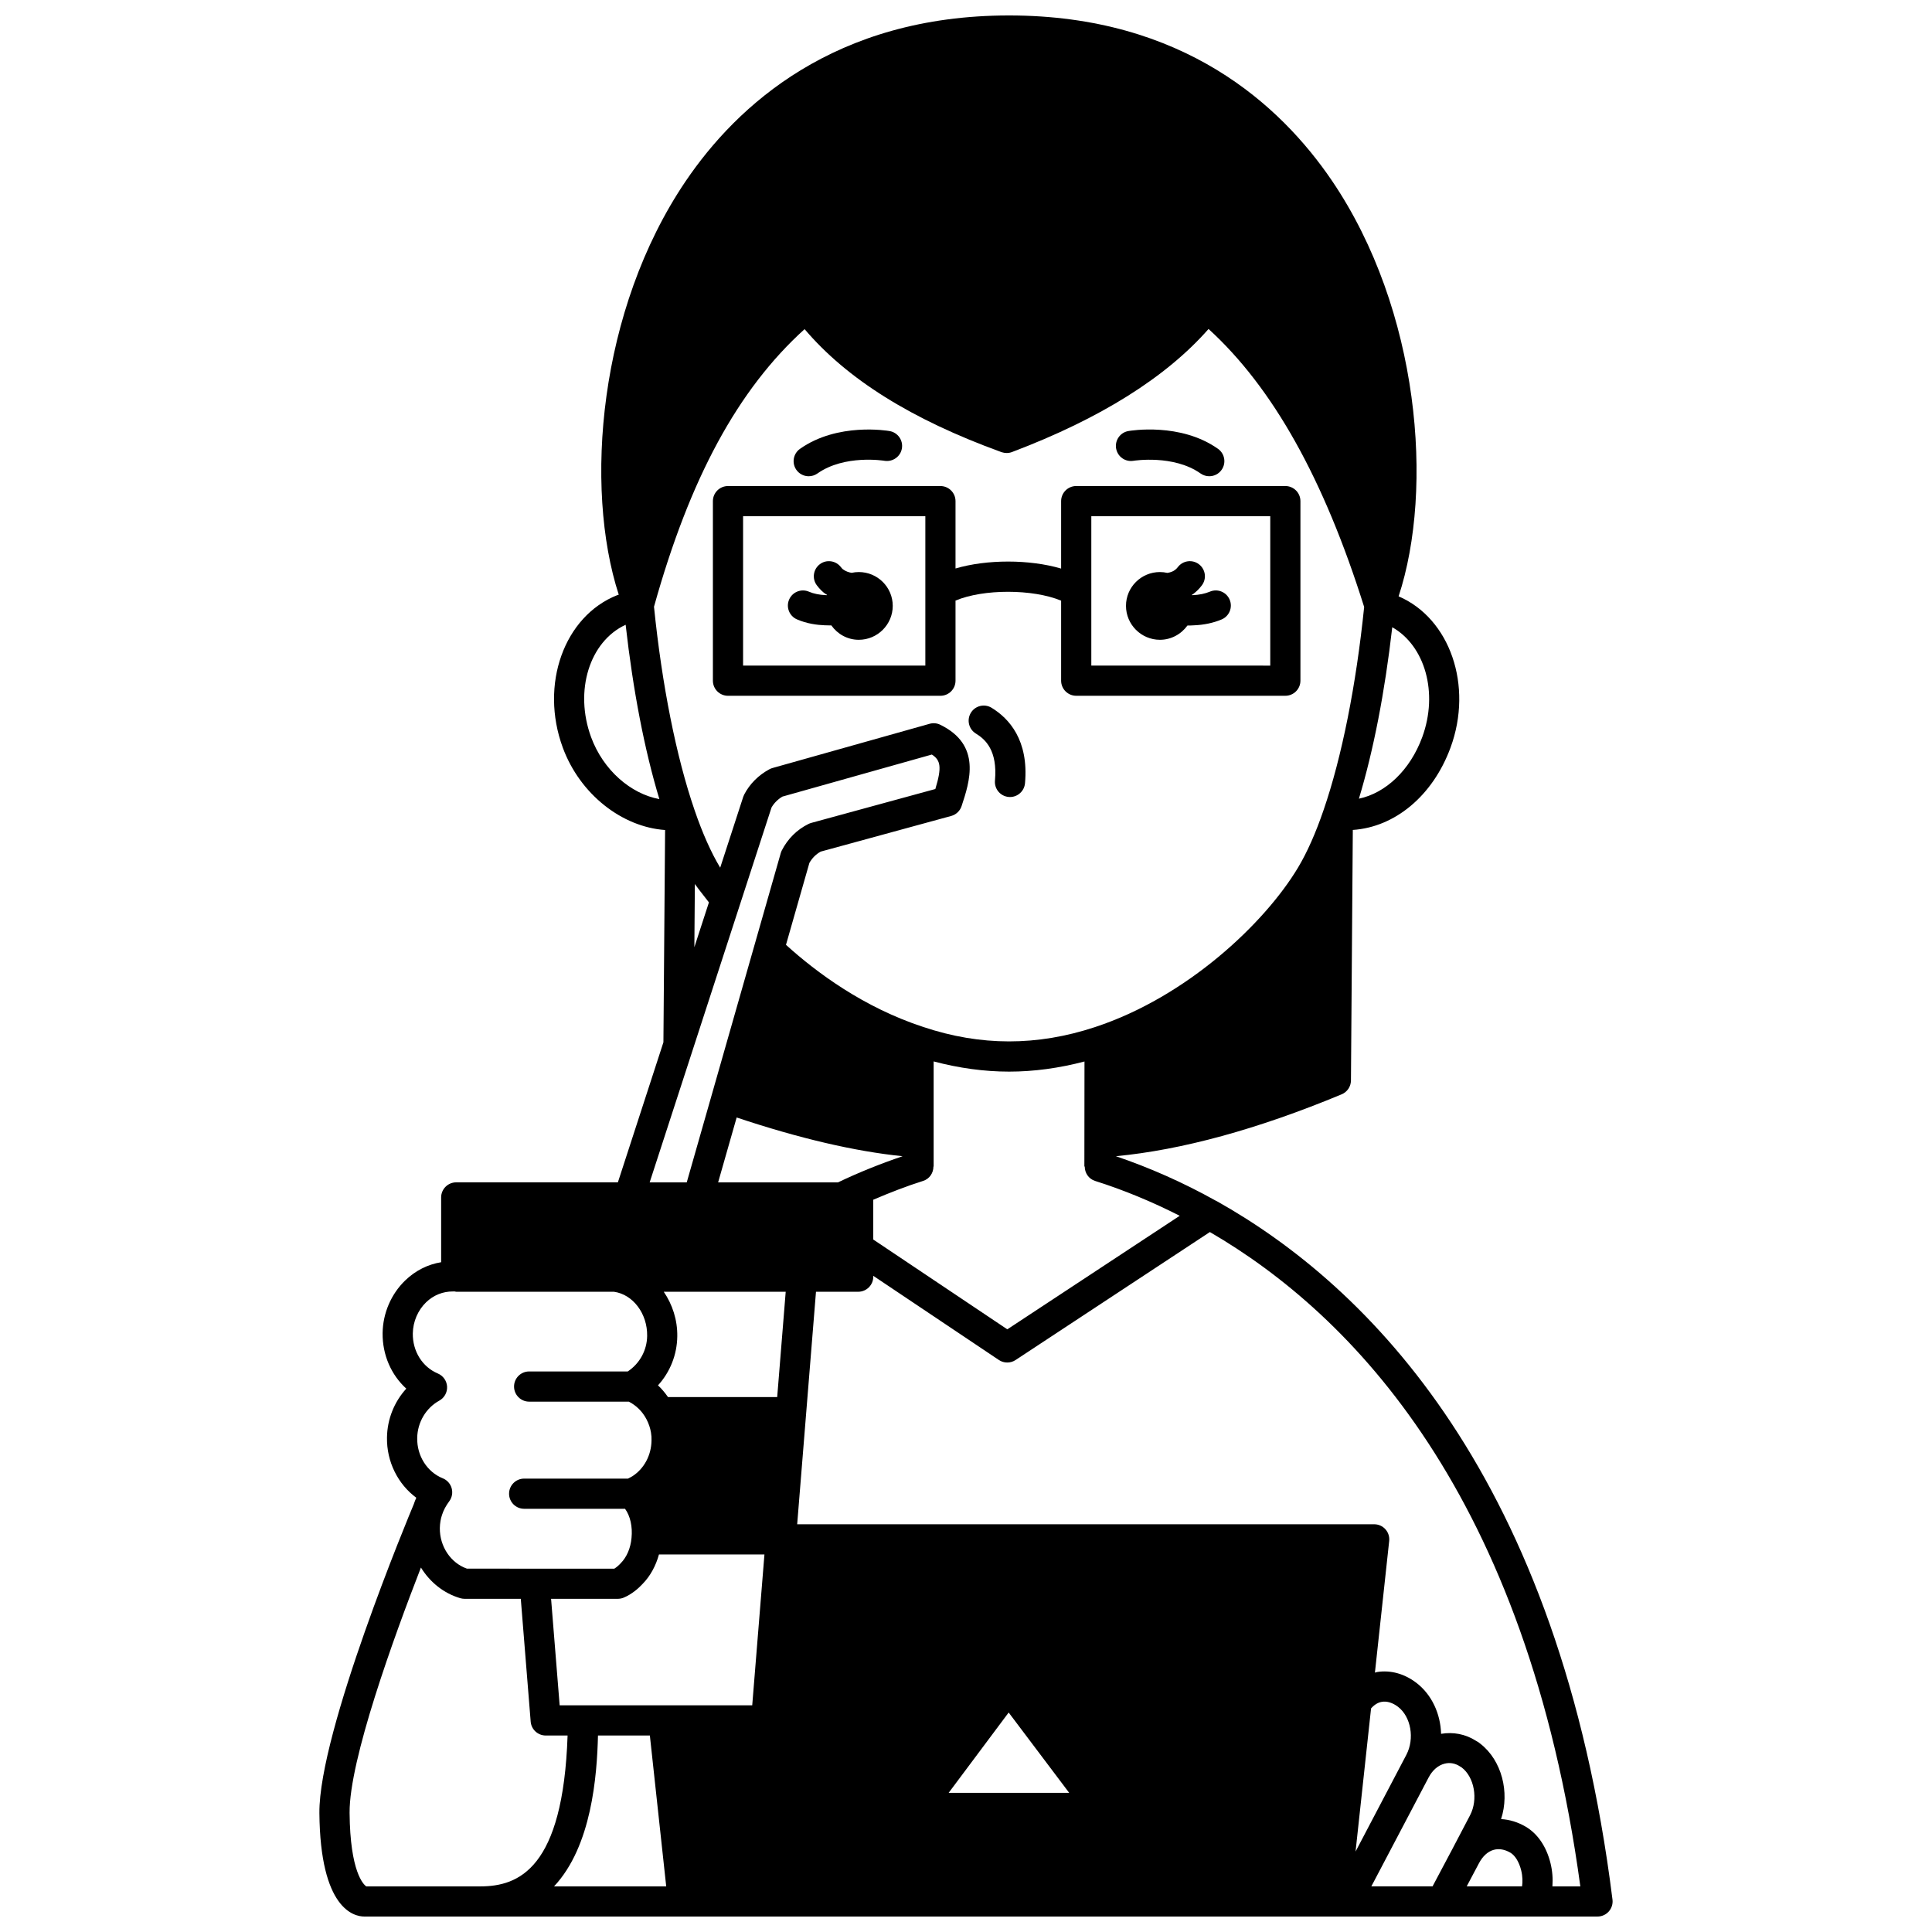 <?xml version="1.0" encoding="UTF-8"?>
<!-- Uploaded to: ICON Repo, www.svgrepo.com, Generator: ICON Repo Mixer Tools -->
<svg width="800px" height="800px" version="1.1" viewBox="144 144 512 512" xmlns="http://www.w3.org/2000/svg">
 <defs>
  <clipPath id="a">
   <path d="m228 148.09h344v503.81h-344z"/>
  </clipPath>
 </defs>
 <path d="m464.64 300.79c-1.289 0.543-2.84 0.863-4.609 0.938-0.047 0.004-0.09-0.004-0.133 0-0.012-0.031-0.02-0.062-0.031-0.102 0.121-0.082 0.242-0.129 0.363-0.219 0.895-0.684 1.645-1.434 2.281-2.293 1.328-1.766 0.969-4.273-0.801-5.598-1.762-1.328-4.269-0.965-5.594 0.801-0.207 0.273-0.438 0.5-0.742 0.734-0.613 0.465-1.332 0.672-2.023 0.77-0.633-0.141-1.285-0.223-1.957-0.223-4.957 0-8.996 4-8.996 8.957 0 4.957 4.039 8.996 8.996 8.996 3 0 5.648-1.508 7.285-3.777 0.602 0 1.195-0.02 1.789-0.062 2.594-0.102 5.113-0.637 7.277-1.551 2.035-0.859 2.988-3.203 2.129-5.238-0.859-2.043-3.203-2.992-5.234-2.133z"/>
 <path d="m355.18 308.13c2.652 1.172 5.477 1.504 7.328 1.574 0.508 0.027 1.012 0.039 1.516 0.039 0.098 0 0.188-0.012 0.285-0.012 1.621 2.297 4.262 3.82 7.281 3.82 4.957 0 8.996-4.039 8.996-8.996 0-4.957-4.039-8.957-8.996-8.957-0.652 0-1.289 0.074-1.902 0.207-0.73-0.117-1.539-0.375-2.305-0.941-0.02-0.012-0.207-0.141-0.516-0.547-1.324-1.762-3.836-2.133-5.594-0.801-1.766 1.324-2.129 3.832-0.801 5.598 0.785 1.047 1.664 1.887 2.359 2.32 0.109 0.078 0.219 0.121 0.332 0.195-0.012 0.027-0.016 0.059-0.027 0.09-0.098-0.004-0.172 0.008-0.27 0-1.707-0.066-3.285-0.387-4.453-0.902-2.027-0.891-4.379 0.023-5.273 2.039-0.895 2.019 0.02 4.383 2.039 5.273z"/>
 <path d="m358.32 270.21c0.797 0 1.598-0.238 2.305-0.73 7.203-5.09 17.656-3.383 17.762-3.367 2.16 0.355 4.238-1.074 4.621-3.246 0.383-2.176-1.074-4.25-3.25-4.629-0.551-0.098-13.793-2.324-23.75 4.711-1.805 1.277-2.234 3.769-0.957 5.574 0.781 1.102 2.016 1.688 3.269 1.688z"/>
 <path d="m444.42 266.11c0.098-0.02 10.594-1.684 17.746 3.367 0.703 0.496 1.508 0.73 2.305 0.73 1.25 0 2.492-0.586 3.266-1.691 1.277-1.805 0.848-4.297-0.957-5.574-9.961-7.039-23.191-4.805-23.75-4.711-2.172 0.383-3.625 2.453-3.246 4.629 0.391 2.18 2.422 3.625 4.637 3.25z"/>
 <g clip-path="url(#a)">
  <path d="m466.47 462.33c-0.113-0.062-0.234-0.125-0.355-0.176-8.586-4.793-17.449-8.703-26.391-11.746 17.465-1.66 37.547-7.133 59.828-16.402 1.484-0.617 2.449-2.059 2.465-3.664l0.492-66.402c11.098-0.73 21.164-8.969 25.895-21.812 6.047-16.441-0.16-34.242-13.758-40.094 9.383-28.492 5.582-75.895-17.68-110.17-13.559-19.965-39.398-43.77-85.555-43.77-46.254 0-72.141 23.891-85.711 43.934-23.098 34.113-26.941 81.125-17.723 109.57-0.129 0.047-0.281 0.066-0.398 0.121-14.098 5.582-20.578 23.711-14.434 40.406 4.559 12.375 15.707 21.043 27.113 21.836l-0.445 56.254-12.066 37.117h-42.84c-2.211 0-4 1.793-4 4v17.168c-3.543 0.578-6.824 2.223-9.527 4.836-3.731 3.598-5.91 8.672-5.984 13.93-0.07 5.789 2.281 11.109 6.277 14.738-3.176 3.477-5.051 8.074-5.117 12.949-0.113 6.398 2.891 12.359 7.766 15.965-0.27 0.586-0.488 1.184-0.688 1.773-0.004 0.004-0.008 0.008-0.008 0.012-1.031 2.461-25.148 60.156-24.984 81.762 0.215 25.461 9.172 27.438 11.914 27.438h326.8c1.148 0 2.238-0.492 3-1.352 0.754-0.859 1.113-2.004 0.969-3.144-14.023-112.21-64.762-162.58-104.85-185.08zm43.762 132.67c1.34-0.219 2.848 0.246 4.242 1.309 3.445 2.621 4.473 8.445 2.227 12.734l-13.465 25.645 4.109-37.934c0.844-0.969 1.824-1.586 2.887-1.754zm37.129 48.906h-14.668l3.246-6.125c0.996-1.883 2.34-3.106 3.879-3.543 1.395-0.402 2.953-0.137 4.465 0.75 1.234 0.73 2.293 2.465 2.836 4.641 0.41 1.641 0.414 3.106 0.242 4.277zm-13.777-18.848-4.707 8.98-5.234 9.867h-16.227l0.48-0.906c0.008-0.012 0.016-0.02 0.02-0.031l14.691-27.934 0.008-0.012c1-1.902 2.496-3.195 4.219-3.633 1.422-0.363 2.852-0.094 4.144 0.773 0.113 0.074 0.23 0.148 0.352 0.211 0.008 0.004 0.016 0.012 0.02 0.016 3.379 2.559 4.422 8.48 2.234 12.668zm-140.41-288.99c-0.883-0.434-1.891-0.523-2.832-0.25l-41.625 11.715c-0.281 0.078-0.555 0.188-0.812 0.328-2.914 1.566-5.231 3.891-6.699 6.727-0.098 0.191-0.18 0.391-0.25 0.602l-6.098 18.754c-2.422-4.031-4.707-9.156-6.793-15.258-4.836-14.043-8.645-33.164-10.75-53.891 9.496-34.059 22.238-57.586 39.91-73.57 11.234 13.23 28.312 23.941 52.188 32.602 0.445 0.145 0.906 0.227 1.363 0.227 0.48 0 0.961-0.082 1.414-0.258 23.434-8.863 40.875-19.84 52.086-32.617 17.039 15.535 30.555 39.695 41.238 73.676-2.121 20.719-5.926 39.797-10.746 53.793-2.098 6.144-4.391 11.297-6.801 15.309-8.844 14.738-29.449 34.238-53.805 42.242-15.32 5.055-30.293 5.047-45.484-0.039-15.777-5.168-28.23-14.375-36.387-21.766l6.203-21.711c0.723-1.285 1.75-2.312 3.008-3l34.578-9.445c1.289-0.352 2.32-1.328 2.742-2.598 2.137-6.457 5.375-16.211-5.648-21.57zm-53.953 104.08c16.559 5.531 31.316 8.977 43.98 10.266-5.777 1.961-11.52 4.246-17.125 6.93h-31.766zm-24.957 123.64c2.051-2.082 3.531-4.801 4.367-7.84h27.953l-3.238 39.984h-51.031l-2.273-28.23h17.703c0.527 0 1.051-0.105 1.539-0.309 2.231-0.934 3.984-2.527 4.981-3.606zm81.137 55.336 15.906-21.289 16.043 21.289zm-79.18-15.195 4.332 39.984h-29.727c9.984-10.645 11.387-29.344 11.645-39.984zm33.742-89.688h-28.934c-0.793-1.125-1.656-2.188-2.656-3.106 3.18-3.477 5.051-8.09 5.113-12.988 0.066-4.379-1.305-8.465-3.582-11.816h32.316zm25.469-52.301c4.363-1.863 8.766-3.586 13.199-4.984 1.707-0.535 2.738-2.113 2.738-3.816h0.055v-27.852c6.676 1.77 13.379 2.703 19.992 2.703 6.578 0 13.277-0.922 19.984-2.684l-0.031 27.836h0.098c0 1.695 1.031 3.273 2.738 3.816 7.559 2.387 15.074 5.5 22.43 9.238l-45.684 30.09-35.527-23.801v-10.547zm145.47-122.57c-3.223 8.75-9.691 14.812-16.777 16.289 3.863-12.762 6.871-28.277 8.836-45.434 8.66 4.898 12.273 17.359 7.941 29.145zm-220.25 0.004c-4.527-12.309-0.414-25.387 9.148-29.805 1.969 17.449 5.012 33.234 8.938 46.203-7.613-1.398-14.883-7.707-18.086-16.398zm27.492 38.898c0.332 0.504 1.098 1.512 3.727 4.867l-3.859 11.875zm20.309-20.262c0.668-1.172 1.656-2.168 2.894-2.902l39.598-11.145c2.344 1.488 2.684 3.371 0.926 9.137l-32.895 8.984c-0.242 0.066-0.48 0.16-0.711 0.27-3.059 1.504-5.5 3.926-7.078 7.012-0.113 0.227-0.211 0.469-0.281 0.715l-24.914 87.266h-9.828zm-95.055 139.38c0.047-3.137 1.336-6.156 3.543-8.289 1.961-1.887 4.473-2.863 7.059-2.848h0.52c0.137 0.016 0.258 0.078 0.395 0.078h41.785c5.035 0.691 8.895 5.793 8.801 11.703-0.051 3.871-2.031 7.359-5.141 9.414h-26.133c-2.211 0-4 1.793-4 4s1.789 4 4 4h26.414c1.957 1 3.609 2.606 4.68 4.668 0.582 1.113 0.988 2.293 1.191 3.508 0.125 0.754 0.172 1.398 0.145 2.125-0.055 3.894-1.945 7.43-5.012 9.434-0.391 0.246-0.812 0.453-1.23 0.664h-27.508c-2.211 0-4 1.793-4 4 0 2.207 1.789 4 4 4h26.734c1.375 1.871 2.023 4.734 1.715 7.742-0.25 2.691-1.246 5.039-2.875 6.699-0.551 0.598-1.145 1.09-1.691 1.43l-39.051-0.012c-4.305-1.508-7.238-5.883-7.18-10.77 0.031-1.266 0.215-2.379 0.574-3.453 0.387-1.223 1.031-2.438 1.91-3.613 0.746-0.996 0.984-2.277 0.648-3.477-0.336-1.195-1.207-2.168-2.363-2.633-4.129-1.66-6.852-5.938-6.766-10.664 0.059-4.156 2.301-7.953 5.852-9.914 1.344-0.738 2.144-2.18 2.066-3.711-0.082-1.527-1.027-2.879-2.438-3.477-4.102-1.719-6.707-5.887-6.644-10.605zm-16.754 127.02c-0.109-13.949 11.691-46.449 18.906-64.992 2.379 3.852 6.004 6.828 10.441 8.125 0.363 0.105 0.742 0.16 1.121 0.16h14.902l2.621 32.551c0.168 2.074 1.906 3.676 3.988 3.676h5.793c-1.195 35.246-12.902 39.984-23.148 39.984h-30.215c-0.691-0.488-4.277-3.777-4.41-19.504zm318.76 19.504c0.152-1.984 0.008-4.094-0.52-6.207-1.078-4.336-3.394-7.742-6.531-9.598-2.082-1.227-4.324-1.91-6.555-2.027 2.332-7.129 0.164-15.555-5.449-19.941-0.359-0.316-0.754-0.582-1.195-0.805-2.816-1.801-6.055-2.394-9.254-1.852-0.145-5.293-2.453-10.402-6.586-13.543-3.148-2.398-6.809-3.398-10.348-2.84-0.203 0.031-0.391 0.121-0.598 0.164l3.781-34.895c0.121-1.129-0.242-2.254-1-3.098-0.746-0.84-1.828-1.324-2.969-1.324h-152.92l4.984-61.617h11.184c2.211 0 4-1.793 4-4v-0.223l33.281 22.301c0.672 0.453 1.449 0.676 2.227 0.676 0.766 0 1.531-0.219 2.199-0.66l51.496-33.918c37.605 21.852 84.059 69.562 98.172 173.41z"/>
 </g>
 <path d="m402.62 338.4c2.516 1.531 5.769 4.484 5.055 12.461-0.199 2.199 1.422 4.141 3.621 4.34 0.125 0.008 0.242 0.016 0.363 0.016 2.047 0 3.789-1.562 3.977-3.644 1.031-11.449-4.25-17.199-8.855-20.004-1.887-1.152-4.352-0.555-5.496 1.336-1.148 1.891-0.551 4.348 1.336 5.496z"/>
 <path d="m425.21 303.18v21.207c0 2.207 1.789 4 4 4h55.418c2.211 0 4-1.793 4-4v-47.582c0-2.207-1.789-4-4-4h-55.418c-2.211 0-4 1.793-4 4v17.871c-8.422-2.469-19.633-2.477-27.988-0.023v-17.844c0-2.207-1.789-4-4-4h-56.297c-2.211 0-4 1.793-4 4v47.582c0 2.207 1.789 4 4 4h56.297c2.211 0 4-1.793 4-4v-21.23c7.394-3.113 20.457-3.106 27.988 0.02zm8-22.371h47.422v39.586l-47.422-0.004zm-43.984 39.582h-48.301v-39.586h48.301z"/>
</svg>